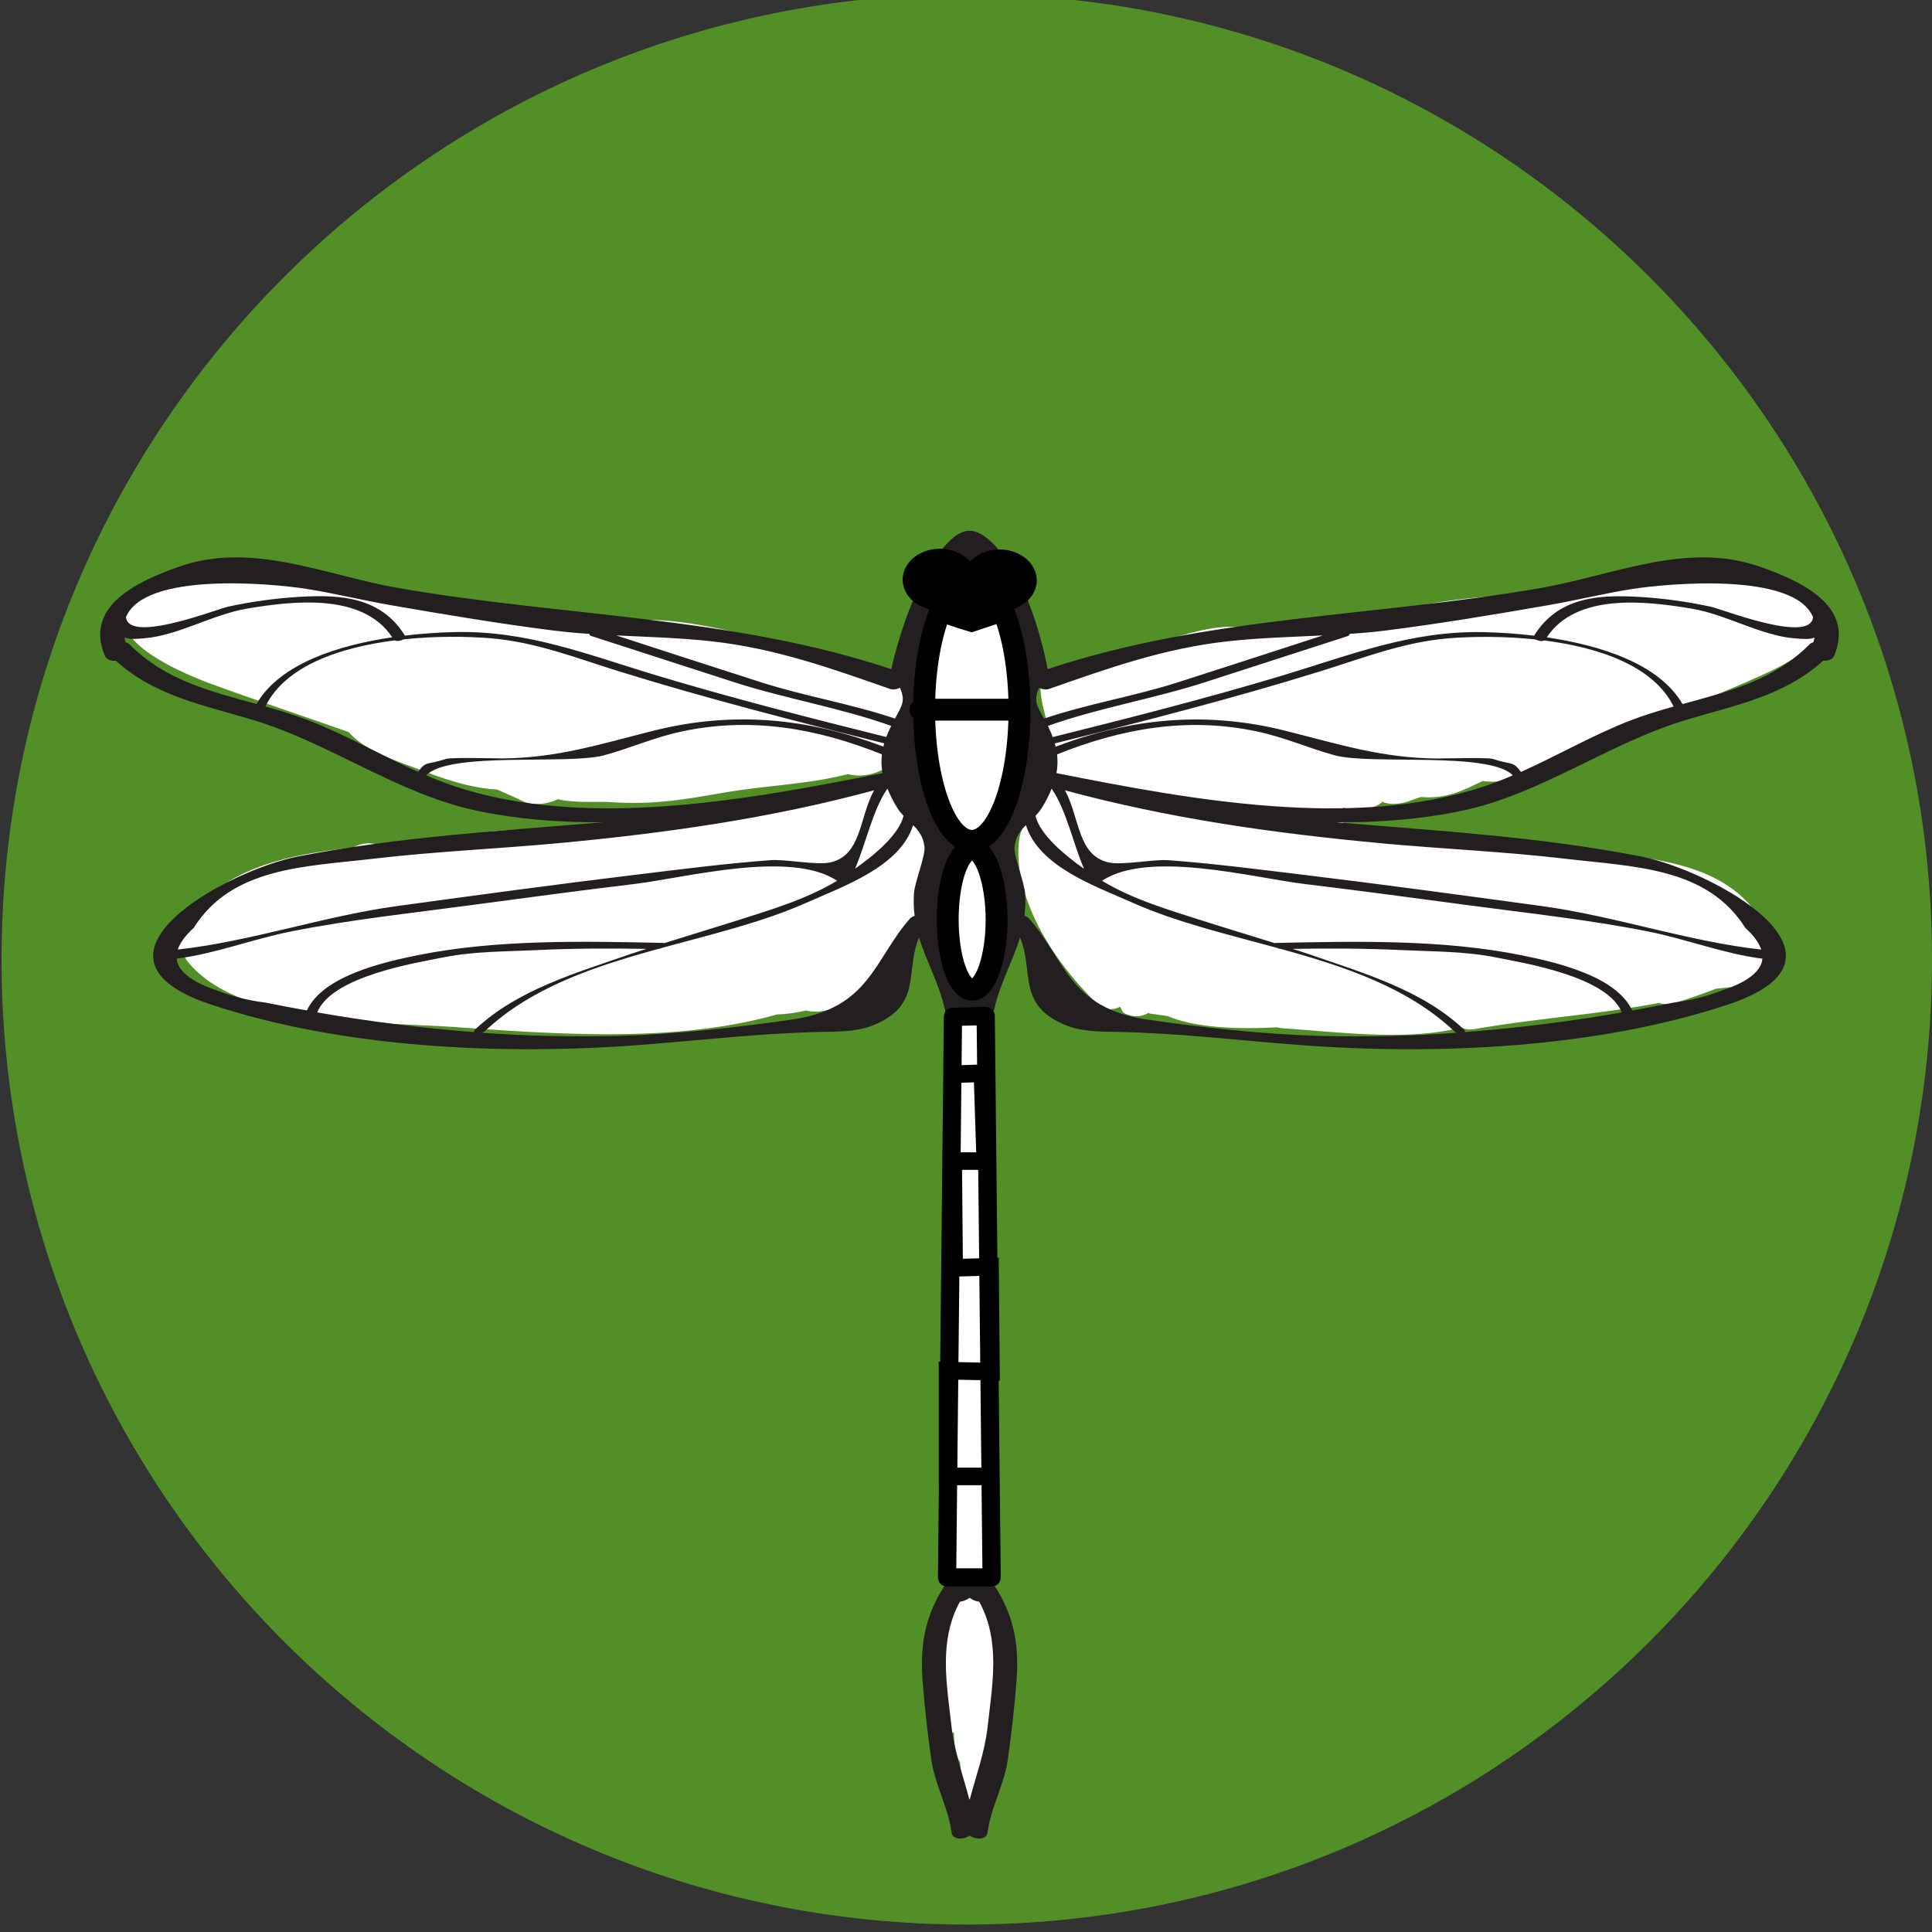 <?xml version="1.0" encoding="UTF-8" standalone="no"?>
<!-- Created with Inkscape (http://www.inkscape.org/) -->

<svg
   width="200"
   height="200"
   viewBox="0 0 52.917 52.917"
   version="1.1"
   id="svg8308"
   inkscape:version="1.2.2 (b0a8486541, 2022-12-01)"
   sodipodi:docname="odo.svg"
   xmlns:inkscape="http://www.inkscape.org/namespaces/inkscape"
   xmlns:sodipodi="http://sodipodi.sourceforge.net/DTD/sodipodi-0.dtd"
   xmlns="http://www.w3.org/2000/svg"
   xmlns:svg="http://www.w3.org/2000/svg">
  <rect x="0" y="0" width="52.917" height="52.917" fill="#333333" stroke="none"/>
  <sodipodi:namedview
     id="namedview8310"
     pagecolor="#ffffff"
     bordercolor="#000000"
     borderopacity="0.25"
     inkscape:showpageshadow="2"
     inkscape:pageopacity="0.0"
     inkscape:pagecheckerboard="0"
     inkscape:deskcolor="#d1d1d1"
     inkscape:document-units="mm"
     showgrid="false"
     inkscape:zoom="0.69664703"
     inkscape:cx="168.66504"
     inkscape:cy="335.89464"
     inkscape:window-width="1920"
     inkscape:window-height="1011"
     inkscape:window-x="0"
     inkscape:window-y="0"
     inkscape:window-maximized="1"
     inkscape:current-layer="layer1"
     showguides="false">
    <sodipodi:guide
       position="-98.367,120.14"
       orientation="0,-1"
       id="guide28152"
       inkscape:locked="false" />
  </sodipodi:namedview>
  <defs
     id="defs8305" />
  <g
     inkscape:label="Слој 1"
     inkscape:groupmode="layer"
     id="layer1">
    <g
       transform="matrix(0.282,0,0,0.282,54.218,-204.007)"
       id="g6751">
      <path
         id="path7-4-36"
         style="fill:#529027"
         d="m -4.612,816.604 c 0,51.777 -41.973,93.75 -93.75,93.75 -51.777,0 -93.75,-41.973 -93.75,-93.75 0,-51.775 41.972,-93.75 93.748,-93.75 51.777,0 93.751,41.975 93.751,93.75"
         inkscape:connector-curvature="0" />
      <path
         id="path13-2-0"
         style="fill:#ffffff;fill-opacity:1"
         d="m -94.876,884.145 c 0.547,-2.381 0.067,-4.396 -1.49,-6.374 a 0.769,0.769 0 0 0 -0.278,-0.207 l -0.012,-0.228 c -0.065,-1.167 -2.343,-0.803 -2.288,0.181 l 0.014,0.257 c -0.319,0.226 -0.499,0.479 -0.344,0.632 a 0.923,0.923 0 0 0 -0.219,0.226 c -2.093,3.329 -1.25,8.98 -0.588,12.651 0.046,0.257 0.236,0.404 0.48,0.476 a 6.894,6.894 0 0 0 0.456,2.606 c 0.026,0.068 0.076,0.109 0.119,0.164 0.111,0.962 0.163,1.931 0.149,2.931 -0.015,1.155 1.858,0.742 2.222,0.032 2.032,-3.971 1.657,-8.37 2.46,-12.654 0.084,-0.447 -0.248,-0.657 -0.681,-0.692"
         inkscape:connector-curvature="0" />
      <g
         transform="matrix(3.543,0,0,3.543,-209.927,493.376)"
         id="g4965-6">
        <path
           inkscape:connector-curvature="0"
           d="m 38.758,87.177 c -0.054,-0.039 -0.111,-0.073 -0.172,-0.098 -0.208,-0.083 -0.461,-0.056 -0.677,0.044 -0.173,-0.1 -0.355,-0.19 -0.545,-0.271 0.303,0.045 0.607,0.082 0.901,0.133 a 9,9 0 0 1 0.712,0.162 0.951,0.951 0 0 0 -0.221,0.03 M 54.584,81.21 c -1.229,-1.139 -4.033,-0.597 -5.457,-0.308 -2.179,0.442 -4.759,0.23 -6.794,1.105 -0.166,-0.23 -0.629,-0.195 -0.961,-0.02 -0.099,-0.262 -0.698,-0.108 -0.681,0.19 -0.027,-0.029 -0.045,-0.06 -0.075,-0.088 -0.253,-0.246 -0.726,-0.146 -1.006,0.088 a 0.748,0.748 0 0 0 -0.2,0.036 c -1.165,-0.368 -2.452,0.402 -3.596,0.512 -0.23,0.022 -0.515,0.139 -0.664,0.337 -0.147,0.03 -0.308,0.097 -0.369,0.15 -0.189,-0.072 -0.648,0.072 -0.618,0.253 -0.152,-0.178 -0.656,-0.061 -0.659,0.187 -0.017,1.079 0.767,1.884 0.115,3.033 -0.39,0.688 -0.72,0.787 -0.716,1.617 0.006,1.578 1.149,3.192 2.233,4.216 0.107,0.101 0.393,0.109 0.556,0.01 0.083,0.161 0.057,0.176 0.286,0.242 0.148,0.043 0.345,0.016 0.49,-0.07 0.028,0.011 0.057,0.023 0.097,0.027 0.145,0.016 0.286,0.039 0.428,0.058 0.819,0.348 2.059,0.36 2.999,0.309 0.051,0.013 0.107,0.024 0.175,0.028 1.473,0.098 3.261,0.337 4.706,0.018 0.057,-0.013 0.107,-0.03 0.159,-0.045 0.101,0.051 0.23,0.074 0.383,0.047 1.7,-0.297 3.368,-0.396 5.041,-0.715 a 0.83,0.83 0 0 0 0.443,-0.003 c 0.39,-0.116 0.717,-0.23 1.097,-0.375 0.011,-0.004 0.019,-0.009 0.03,-0.014 0.42,-0.042 0.854,-0.054 1.158,-0.377 0.469,-0.5 0.302,-1.2 -0.06,-1.705 -1.14,-1.592 -3.531,-1.508 -5.334,-1.785 l -0.607,-0.113 c -0.112,-0.021 -0.257,0.001 -0.403,0.048 a 45.395,45.395 0 0 1 -2.607,-0.39 c -0.124,-0.022 -0.255,-0.006 -0.378,0.036 -0.406,-0.109 -0.874,-0.116 -1.447,-0.173 -0.196,-0.02 -0.395,0.048 -0.559,0.157 0.015,-0.223 0.024,-0.447 0.031,-0.67 0.266,0.189 0.786,0.044 1.007,-0.104 0.001,-4.29e-4 0.023,-0.022 0.051,-0.05 0.228,0.11 0.598,0.048 0.799,-0.04 l 0.255,-0.089 c 0.719,0.059 1.154,-0.175 1.698,-0.44 0.225,0.038 0.486,0.023 0.62,-0.039 2.367,-1.079 4.872,-1.861 7.22,-2.946 0.839,-0.388 2.139,-1.193 1.112,-2.145 M 29.677,85.284 c 0.166,-0.272 0.256,-0.605 0.26,-1.004 0.012,-1.437 -1.647,-1.029 -2.617,-1.526 -0.08,-0.041 -0.2,-0.043 -0.334,-0.021 -1.187,-0.284 -3.713,-1.112 -5.33,-0.693 -0.116,-0.093 -0.305,-0.137 -0.497,-0.12 -2.221,0.196 -4.794,-0.848 -7.001,-1.207 -1.339,-0.218 -2.641,-0.279 -3.986,-0.105 -0.285,0.036 -0.518,0.203 -0.639,0.383 a 2.227,2.227 0 0 0 -0.353,0.135 c -2.073,1.004 0.559,2.175 1.629,2.566 1.214,0.442 2.475,0.866 3.737,1.309 0.465,0.538 1.366,0.806 1.983,1.043 0.679,0.261 1.369,0.492 2.085,0.532 0.242,0.107 0.486,0.215 0.723,0.327 0.23,0.109 0.649,0.089 0.938,-0.063 0.474,0.115 1.098,0.055 1.458,0.081 1.17,0.081 2.015,-0.073 3.154,-0.269 1.092,-0.187 2.256,-0.22 3.344,-0.499 a 1.06,1.06 0 0 0 0.184,0.032 c 0.459,0.04 0.795,-0.137 1.158,-0.399 0.338,-0.242 0.294,-0.412 0.103,-0.5 m 0.676,1.589 c -0.06,-0.027 -0.128,-0.039 -0.196,-0.048 -0.018,-0.037 -0.037,-0.073 -0.053,-0.111 0.228,-0.272 0.164,-0.635 -0.453,-0.607 -0.608,0.027 -0.896,0.293 -1.403,0.484 -3.1,0.475 -6.157,0.952 -9.293,1.094 -1.326,0.06 -2.496,0.495 -3.808,0.367 -0.159,-0.016 -0.333,0.033 -0.488,0.113 a 1.403,1.403 0 0 0 -0.126,0.01 c -1.175,0.148 -2.381,0.341 -3.398,0.991 -0.481,0.308 -1.697,1.3 -1.188,1.936 a 0.283,0.283 0 0 0 0.117,0.079 c 0.015,0.033 0.034,0.066 0.06,0.099 1.404,1.76 5.253,1.66 7.341,1.806 2.845,0.199 6.043,0.437 8.83,-0.348 a 3.757,3.757 0 0 0 0.784,-0.108 c 0.039,0.01 0.076,0.019 0.115,0.023 a 1.353,1.353 0 0 0 0.752,-0.135 c 0.086,-0.042 0.185,-0.109 0.265,-0.19 0.176,-0.047 0.342,-0.113 0.49,-0.212 0.426,-0.281 0.782,-0.774 0.942,-1.254 a 0.185,0.185 0 0 0 -0.06,-0.215 c 0.086,-0.115 0.172,-0.234 0.257,-0.352 0.187,-0.063 0.345,-0.155 0.406,-0.269 0.358,-0.67 1.075,-2.708 0.106,-3.151"
           style="fill:#ffffff"
           id="path9-2-2" />
        <g
           transform="translate(-21.507,-48.607)"
           id="g4952-6">
          <path
             sodipodi:nodetypes="cccccccccccccccccccccccccccccccccccccccccccccccccccccccsccccccccccccccccccccccccccccccccccccccccccccccccccccccccccccccccccccccccccccccccccccccccccccccccccccccccccccccccccccccccccccccccccccccccccccccccccccccccccccsssccccccccccccccccccccccccccccccccccscccccccccccccc"
             inkscape:connector-curvature="0"
             d="m 76.204,131.15 c -0.038,0.006 -0.073,0.022 -0.101,0.048 -0.972,0.987 -2.224,1.297 -3.486,1.642 -0.643,-1.11 -2.258,-1.614 -3.722,-1.829 0.81,-1.222 2.71,-0.999 3.979,-0.786 0.931,0.156 1.892,0.736 2.805,0.812 0.227,0.019 0.414,0.036 0.555,-0.019 -0.009,0.043 -0.017,0.087 -0.03,0.133 m -5.017,2.139 c -1.033,0.4 -1.991,0.96 -2.999,1.41 -0.231,-0.305 -0.214,-0.177 -0.77,-0.355 -0.146,-0.047 -1.364,-0.012 -1.518,-0.013 -1.514,-0.009 -2.697,-0.39 -4.165,-0.759 -2.174,-0.547 -4.226,-0.354 -6.303,0.436 -0.007,-0.03 -0.017,-0.06 -0.025,-0.09 2.429,-0.605 4.853,-1.225 7.245,-1.966 1.204,-0.372 2.303,-0.812 3.557,-0.916 0.635,-0.051 1.495,-0.062 2.378,0.031 0.069,0.039 0.18,0.061 0.237,0.028 1.491,0.19 2.997,0.691 3.549,1.812 -0.399,0.112 -0.798,0.232 -1.186,0.382 m -3.993,1.802 c -3.594,1.199 -8.052,0.374 -11.74,-0.359 0.031,-0.169 0.037,-0.339 0.018,-0.514 1.775,-0.712 3.584,-1.033 5.479,-0.628 0.789,0.169 1.381,0.448 2.135,0.654 0.983,0.268 4.244,-0.112 4.879,0.549 -0.253,0.109 -0.51,0.209 -0.771,0.298 m -2.842,1.564 c 1.682,0.156 3.381,0.227 5.058,0.425 1.886,0.222 3.878,0.229 4.93,1.897 0.234,0.211 0.373,0.408 0.435,0.592 -1.986,-0.217 -4.009,-0.918 -6.006,-1.191 -2.184,-0.298 -4.368,-0.595 -6.556,-0.86 -1.224,-0.148 -2.454,-0.307 -3.684,-0.399 -0.416,-0.032 -1.268,0.148 -1.65,0.06 -0.849,-0.194 -0.783,-1.219 -1.191,-1.976 2.839,0.771 5.733,1.179 8.664,1.451 m 9.336,4.04 c -0.418,0.162 -0.849,0.27 -1.294,0.325 -0.384,0.079 -0.77,0.15 -1.157,0.22 -0.438,-0.953 -2.122,-1.33 -3.044,-1.516 -2.161,-0.435 -4.522,-0.382 -6.71,-0.336 -0.019,4.3e-4 -0.031,0.003 -0.043,0.006 -0.656,-0.206 -1.314,-0.403 -1.969,-0.612 -0.922,-0.293 -1.928,-0.589 -2.767,-1.097 1.267,-0.852 4.155,-0.082 5.534,0.085 1.499,0.181 2.996,0.382 4.492,0.582 1.645,0.221 3.311,0.397 4.94,0.721 1.059,0.211 2.071,0.611 3.137,0.747 -0.034,0.344 -0.399,0.638 -1.118,0.876 m -7.043,1.137 c 0.014,-0.017 0.011,-0.042 -0.025,-0.075 -1.163,-1.097 -2.797,-1.556 -4.278,-2.073 -0.137,-0.048 -0.278,-0.088 -0.416,-0.134 1.005,-0.017 2.009,-0.014 3.014,0.034 0.835,0.04 1.717,0.031 2.542,0.197 0.761,0.152 3.07,0.516 3.47,1.511 -1.426,0.249 -2.863,0.429 -4.306,0.54 m -3.954,0.104 c -1.519,-0.042 -3.261,-0.229 -4.774,-0.452 -2.119,-0.313 -2.227,-1.649 -3.222,-2.774 -0.023,-0.026 -0.068,-0.047 -0.12,-0.067 0.023,-0.193 0.036,-0.392 0.018,-0.611 -0.026,-0.336 -0.322,-1.026 -0.289,-1.29 0.035,-0.277 0.161,-0.437 0.311,-0.583 0.36,1.137 1.891,1.666 2.922,2.125 1.209,0.538 2.596,0.865 3.967,1.24 0.032,0.016 0.066,0.025 0.101,0.028 1.757,0.483 3.479,1.055 4.757,2.261 0.023,0.018 0.049,0.03 0.078,0.036 -1.248,0.09 -2.5,0.119 -3.751,0.087 m -9.125,18.946 c -0.08,0.708 -0.323,1.348 -0.494,2.007 -0.171,-0.658 -0.414,-1.299 -0.493,-2.007 -0.134,-1.188 -0.359,-2.349 0.226,-3.434 0.103,-0.014 0.203,-0.056 0.267,-0.11 0.064,0.054 0.165,0.096 0.267,0.11 0.585,1.085 0.36,2.246 0.227,3.434 m 1.481,-25.187 c 0.114,-0.182 0.203,-0.36 0.275,-0.537 0.402,0.58 0.591,1.509 0.887,2.197 -0.508,-0.362 -1.197,-0.917 -1.33,-1.451 0.059,-0.062 0.117,-0.129 0.167,-0.209 m -0.072,-3.301 c 0.091,0.041 0.192,0.06 0.276,0.031 1.635,-0.573 3.154,-1.114 4.896,-1.306 0.868,-0.096 1.739,-0.12 2.609,-0.161 -1.326,0.43 -2.65,0.863 -3.978,1.287 -1.205,0.384 -2.474,0.589 -3.664,0.993 -0.207,-0.385 -0.286,-0.479 -0.14,-0.844 m 8.514,-1.478 c 0.324,-0.023 0.648,-0.049 0.97,-0.09 1.497,-0.189 2.995,-0.44 4.482,-0.698 0.768,-0.133 1.53,-0.323 2.3,-0.444 0.924,-0.144 4.458,-0.487 4.959,0.783 -0.001,0.003 -0.004,0.005 -0.006,0.009 -0.107,0.701 -2.496,-0.24 -2.8,-0.306 -0.635,-0.138 -1.28,-0.227 -1.928,-0.267 -1.162,-0.072 -2.26,0.005 -2.916,1.061 -0.458,-0.054 -0.917,-0.087 -1.378,-0.097 -2.006,-0.043 -3.653,0.628 -5.558,1.2 -2.07,0.621 -4.164,1.154 -6.261,1.677 -0.017,-0.049 -0.034,-0.097 -0.058,-0.146 -0.027,-0.06 -0.052,-0.108 -0.077,-0.159 1.389,-0.496 2.9,-0.744 4.313,-1.2 l 3.902,-1.261 c 0.047,-0.016 0.061,-0.038 0.057,-0.061 m -11.94,7.115 c -0.014,0.204 -0.008,0.409 0.018,0.611 -0.051,0.019 -0.097,0.041 -0.12,0.067 -0.994,1.126 -1.103,2.462 -3.222,2.774 -1.513,0.223 -3.255,0.41 -4.774,0.452 -1.251,0.032 -2.502,0.002 -3.751,-0.087 0.028,-0.006 0.055,-0.018 0.078,-0.036 1.278,-1.206 3,-1.778 4.757,-2.261 0.035,-0.003 0.07,-0.012 0.101,-0.028 1.371,-0.375 2.759,-0.702 3.967,-1.24 1.031,-0.459 2.563,-0.988 2.922,-2.125 0.15,0.146 0.276,0.306 0.311,0.583 0.033,0.264 -0.263,0.955 -0.289,1.29 m -12.051,3.8 c -1.445,-0.109 -2.885,-0.293 -4.306,-0.54 0.399,-0.995 2.709,-1.359 3.47,-1.511 0.825,-0.166 1.707,-0.157 2.542,-0.197 1.005,-0.049 2.009,-0.051 3.014,-0.034 -0.139,0.045 -0.278,0.086 -0.416,0.134 -1.48,0.517 -3.115,0.976 -4.278,2.073 -0.036,0.034 -0.039,0.058 -0.025,0.075 m -5.748,-0.813 c -0.445,-0.054 -0.876,-0.163 -1.294,-0.325 -0.719,-0.239 -1.084,-0.532 -1.118,-0.876 1.066,-0.136 2.078,-0.536 3.137,-0.746 1.629,-0.325 3.295,-0.501 4.94,-0.722 1.496,-0.201 2.993,-0.401 4.492,-0.582 1.379,-0.167 4.266,-0.936 5.534,-0.085 -0.838,0.508 -1.845,0.804 -2.766,1.097 -0.656,0.208 -1.314,0.406 -1.969,0.612 -0.012,-0.003 -0.024,-0.006 -0.043,-0.006 -2.188,-0.046 -4.55,-0.099 -6.71,0.336 -0.923,0.186 -2.607,0.563 -3.045,1.516 -0.387,-0.07 -0.773,-0.141 -1.157,-0.22 m -1.947,-2.043 c 1.052,-1.668 3.044,-1.675 4.93,-1.897 1.677,-0.197 3.376,-0.269 5.058,-0.425 2.93,-0.272 5.824,-0.68 8.663,-1.45 -0.408,0.756 -0.342,1.781 -1.191,1.975 -0.382,0.087 -1.233,-0.092 -1.65,-0.06 -1.23,0.092 -2.46,0.251 -3.684,0.399 -2.188,0.264 -4.372,0.562 -6.555,0.86 -1.998,0.273 -4.02,0.974 -6.007,1.191 0.063,-0.184 0.202,-0.381 0.435,-0.592 m 7.146,-3.886 c -0.261,-0.089 -0.518,-0.188 -0.771,-0.298 0.635,-0.662 3.896,-0.281 4.879,-0.549 0.755,-0.206 1.347,-0.486 2.135,-0.654 1.895,-0.405 3.704,-0.084 5.479,0.628 -0.02,0.172 -0.014,0.345 0.018,0.515 -3.688,0.732 -8.146,1.557 -11.74,0.358 m -0.994,-0.393 c -1.008,-0.45 -1.967,-1.01 -2.999,-1.41 -0.389,-0.15 -0.788,-0.27 -1.187,-0.382 0.552,-1.122 2.058,-1.623 3.549,-1.812 0.057,0.034 0.168,0.011 0.237,-0.028 0.883,-0.093 1.743,-0.083 2.378,-0.031 1.255,0.103 2.354,0.543 3.557,0.916 2.392,0.74 4.816,1.36 7.245,1.966 -0.008,0.03 -0.018,0.06 -0.025,0.09 -2.076,-0.79 -4.129,-0.982 -6.303,-0.436 -1.467,0.369 -2.651,0.751 -4.165,0.759 -0.154,4.3e-4 -1.372,-0.034 -1.518,0.013 -0.556,0.178 -0.539,0.05 -0.77,0.355 m -7.915,-3.501 c -0.028,-0.025 -0.064,-0.042 -0.101,-0.048 -0.014,-0.046 -0.021,-0.089 -0.03,-0.133 0.142,0.055 0.328,0.039 0.555,0.019 0.913,-0.076 1.874,-0.656 2.805,-0.812 1.27,-0.213 3.17,-0.436 3.979,0.786 -1.464,0.215 -3.079,0.719 -3.722,1.829 -1.261,-0.345 -2.514,-0.656 -3.486,-1.642 m 4.863,-1.512 c 0.769,0.12 1.532,0.311 2.3,0.444 1.487,0.258 2.984,0.509 4.482,0.698 0.323,0.039 0.646,0.069 0.97,0.09 -0.004,0.023 0.009,0.045 0.057,0.06 1.301,0.42 2.601,0.842 3.902,1.262 1.413,0.456 2.924,0.704 4.314,1.2 -0.025,0.051 -0.05,0.099 -0.077,0.159 -0.024,0.049 -0.041,0.097 -0.058,0.146 -2.097,-0.523 -4.191,-1.055 -6.261,-1.677 -1.906,-0.572 -3.552,-1.243 -5.558,-1.2 -0.461,0.01 -0.921,0.042 -1.378,0.097 -0.656,-1.055 -1.754,-1.133 -2.916,-1.061 -0.648,0.04 -1.293,0.129 -1.928,0.267 -0.304,0.066 -2.693,1.007 -2.8,0.306 -8.58e-4,-0.003 -0.004,-0.005 -0.006,-0.009 0.502,-1.269 4.036,-0.927 4.959,-0.783 m 16.361,6.22 c -0.133,0.534 -0.821,1.09 -1.33,1.451 0.296,-0.688 0.485,-1.617 0.887,-2.197 0.076,0.187 0.168,0.366 0.275,0.537 0.051,0.08 0.108,0.147 0.167,0.209 m -5.267,-4.784 c 1.742,0.192 3.262,0.733 4.896,1.306 0.084,0.03 0.185,0.01 0.276,-0.031 0.146,0.365 0.067,0.459 -0.139,0.844 -1.191,-0.403 -2.459,-0.608 -3.664,-0.993 -1.328,-0.424 -2.653,-0.857 -3.978,-1.287 0.87,0.042 1.742,0.066 2.609,0.161 m 28.751,-2.042 c -2.01,-0.711 -4.002,0.232 -6.027,0.583 -4.557,0.791 -9.115,0.762 -13.508,2.223 0,0 -0.178,-1.04 -0.602,-2.022 -0.394,-0.913 -1.015,-1.772 -1.54,-1.773 -0.525,-8.7e-4 -1.124,0.93 -1.518,1.845 -0.423,0.981 -0.624,1.95 -0.624,1.95 -4.393,-1.46 -8.95,-1.432 -13.508,-2.223 -2.025,-0.352 -4.017,-1.294 -6.027,-0.583 -1.102,0.39 -2.599,1.064 -2.027,2.433 0.047,0.112 0.173,0.151 0.302,0.142 1.1,0.984 2.39,1.206 3.801,1.636 2.103,0.641 3.935,2.019 6.098,2.476 1.11,0.235 2.274,0.325 3.458,0.316 -2.793,0.236 -5.591,0.396 -8.362,0.938 -1.94,0.38 -6.301,2.753 -2.402,4.053 3.602,1.201 7.984,1.4 11.741,1.117 1.7,-0.128 3.315,-0.326 5.026,-0.361 0.517,-0.01 1.012,-0.003 1.493,-0.219 1.246,-0.559 0.784,-1.447 1.167,-2.371 0.196,0.651 0.535,1.221 0.704,1.96 0.203,0.897 0.18,1.934 0.13,2.949 -0.012,0.018 -0.02,0.039 -0.021,0.061 v 0.375 c -0.028,0.521 -0.056,1.032 -0.055,1.506 0,0.021 0.024,0.032 0.055,0.041 v 10.819 c -0.058,0.02 -0.108,0.059 -0.143,0.109 -0.525,0.833 -0.648,1.627 -0.569,2.608 0.056,0.697 0.134,1.399 0.232,2.091 0.099,0.713 0.466,1.319 0.559,2.017 0.027,0.208 0.312,0.206 0.493,0.089 0.18,0.117 0.465,0.118 0.493,-0.089 0.093,-0.698 0.459,-1.304 0.559,-2.016 0.097,-0.693 0.176,-1.395 0.232,-2.092 0.079,-0.982 -0.045,-1.775 -0.569,-2.608 -0.035,-0.051 -0.085,-0.089 -0.143,-0.109 v -10.819 c 0.031,-0.009 0.055,-0.02 0.055,-0.041 8.58e-4,-0.474 -0.027,-0.985 -0.055,-1.506 v -0.375 c 0,-0.021 -0.01,-0.042 -0.021,-0.061 -0.051,-1.016 -0.074,-2.053 0.129,-2.949 0.168,-0.739 0.507,-1.309 0.704,-1.96 0.383,0.924 -0.079,1.811 1.167,2.371 0.481,0.216 0.976,0.209 1.493,0.219 1.711,0.035 3.325,0.233 5.025,0.361 3.757,0.283 8.139,0.084 11.741,-1.117 3.9,-1.3 -0.461,-3.672 -2.402,-4.053 -2.771,-0.542 -5.57,-0.701 -8.362,-0.938 1.183,0.009 2.347,-0.082 3.457,-0.316 2.162,-0.457 3.995,-1.835 6.098,-2.476 1.411,-0.43 2.701,-0.652 3.801,-1.636 0.129,0.009 0.255,-0.029 0.302,-0.142 0.572,-1.37 -0.925,-2.044 -2.027,-2.433"
             style="fill:#231f20"
             id="path4813-1" />
          <path
             style="opacity:1;fill:#ffffff;fill-opacity:1;fill-rule:evenodd;stroke:#000000;stroke-width:0.5;stroke-linecap:round;stroke-linejoin:round;stroke-miterlimit:4;stroke-dasharray:none;stroke-dashoffset:1.875;stroke-opacity:1"
             d="m 52.617,141.415 0.898,-0.023 0.162,15.39 h -1.222 z"
             id="rect4815-8"
             inkscape:connector-curvature="0"
             sodipodi:nodetypes="ccccc" />
          <path
             style="fill:none;fill-rule:evenodd;stroke:#000000;stroke-width:0.482;stroke-linecap:butt;stroke-linejoin:miter;stroke-miterlimit:4;stroke-dasharray:none;stroke-opacity:1"
             d="m 52.623,142.987 0.802,-0.026 0.078,2.407 h -0.88 l 0.026,2.925 0.984,-0.026 0.026,2.873 -1.191,-0.026 -4e-6,2.899 1.061,3e-5 0.078,-0.052"
             id="path4950-7"
             inkscape:connector-curvature="0"
             sodipodi:nodetypes="ccccccccccc" />
        </g>
        <path
           sodipodi:nodetypes="csssccc"
           inkscape:connector-curvature="0"
           id="path4957-9"
           d="m 32.934,84.387 c 0,1.986 -0.585,3.595 -1.307,3.595 -0.722,9e-6 -1.307,-1.61 -1.307,-3.595 -6e-6,-1.986 0.585,-3.595 1.307,-3.595 0.722,-2.6e-5 1.307,1.61 1.307,3.595 l -2.715,6.2e-5 z"
           style="opacity:1;fill:#ffffff;fill-opacity:1;fill-rule:evenodd;stroke:#000000;stroke-width:0.6;stroke-linecap:round;stroke-linejoin:round;stroke-miterlimit:4;stroke-dasharray:none;stroke-dashoffset:1.875;stroke-opacity:1" />
        <path
           sodipodi:nodetypes="ssszs"
           inkscape:connector-curvature="0"
           id="path4960-2"
           d="m 32.306,90.138 c 0.001,1.047 -0.3,1.925 -0.67,1.925 -0.37,5e-6 -0.67,-0.862 -0.67,-1.925 -3e-6,-1.063 0.295,-1.925 0.67,-1.925 0.374,-4.53e-4 0.668,0.907 0.67,1.925 z"
           style="opacity:1;fill:#ffffff;fill-opacity:1;fill-rule:evenodd;stroke:#000000;stroke-width:0.6;stroke-linecap:round;stroke-linejoin:round;stroke-miterlimit:4;stroke-dasharray:none;stroke-dashoffset:1.875;stroke-opacity:1" />
        <path
           sodipodi:nodetypes="ccc"
           inkscape:connector-curvature="0"
           id="path4963-0"
           d="m 30.941,81.579 c 0.45,0.161 0.674,0.225 0.674,0.225 l 0.771,-0.257"
           style="fill:none;fill-rule:evenodd;stroke:#000000;stroke-width:0.882;stroke-linecap:butt;stroke-linejoin:miter;stroke-miterlimit:4;stroke-dasharray:none;stroke-opacity:1" />
      </g>
      <path
         style="opacity:1;fill:#000000;fill-opacity:1;fill-rule:nonzero;stroke:#000000;stroke-width:0;stroke-linecap:round;stroke-linejoin:bevel;stroke-miterlimit:4;stroke-dasharray:none;stroke-dashoffset:1.875;stroke-opacity:1"
         id="path6662-2"
         sodipodi:type="arc"
         sodipodi:cx="-100.97446"
         sodipodi:cy="779.7287"
         sodipodi:rx="3.6135721"
         sodipodi:ry="2.9999466"
         sodipodi:start="0"
         sodipodi:end="6.2831679"
         d="m -97.361,779.729 a 3.614,3 0 0 1 -3.614,3 3.614,3 0 0 1 -3.614,-3 3.614,3 0 0 1 3.614,-3 3.614,3 0 0 1 3.614,3 l -3.614,5e-5 z"
         sodipodi:arc-type="slice" />
      <path
         style="opacity:1;fill:#000000;fill-opacity:1;fill-rule:nonzero;stroke:#000000;stroke-width:0;stroke-linecap:round;stroke-linejoin:bevel;stroke-miterlimit:4;stroke-dasharray:none;stroke-dashoffset:1.875;stroke-opacity:1"
         id="path6662-3-3"
         sodipodi:type="arc"
         sodipodi:cx="-95.179115"
         sodipodi:cy="779.79688"
         sodipodi:rx="3.6135721"
         sodipodi:ry="2.9999466"
         sodipodi:start="0"
         sodipodi:end="6.2831679"
         d="m -91.566,779.797 a 3.614,3 0 0 1 -3.614,3 3.614,3 0 0 1 -3.614,-3 3.614,3 0 0 1 3.614,-3 3.614,3 0 0 1 3.614,3 l -3.614,5e-5 z"
         sodipodi:arc-type="slice" />
    </g>
  </g>
</svg>
